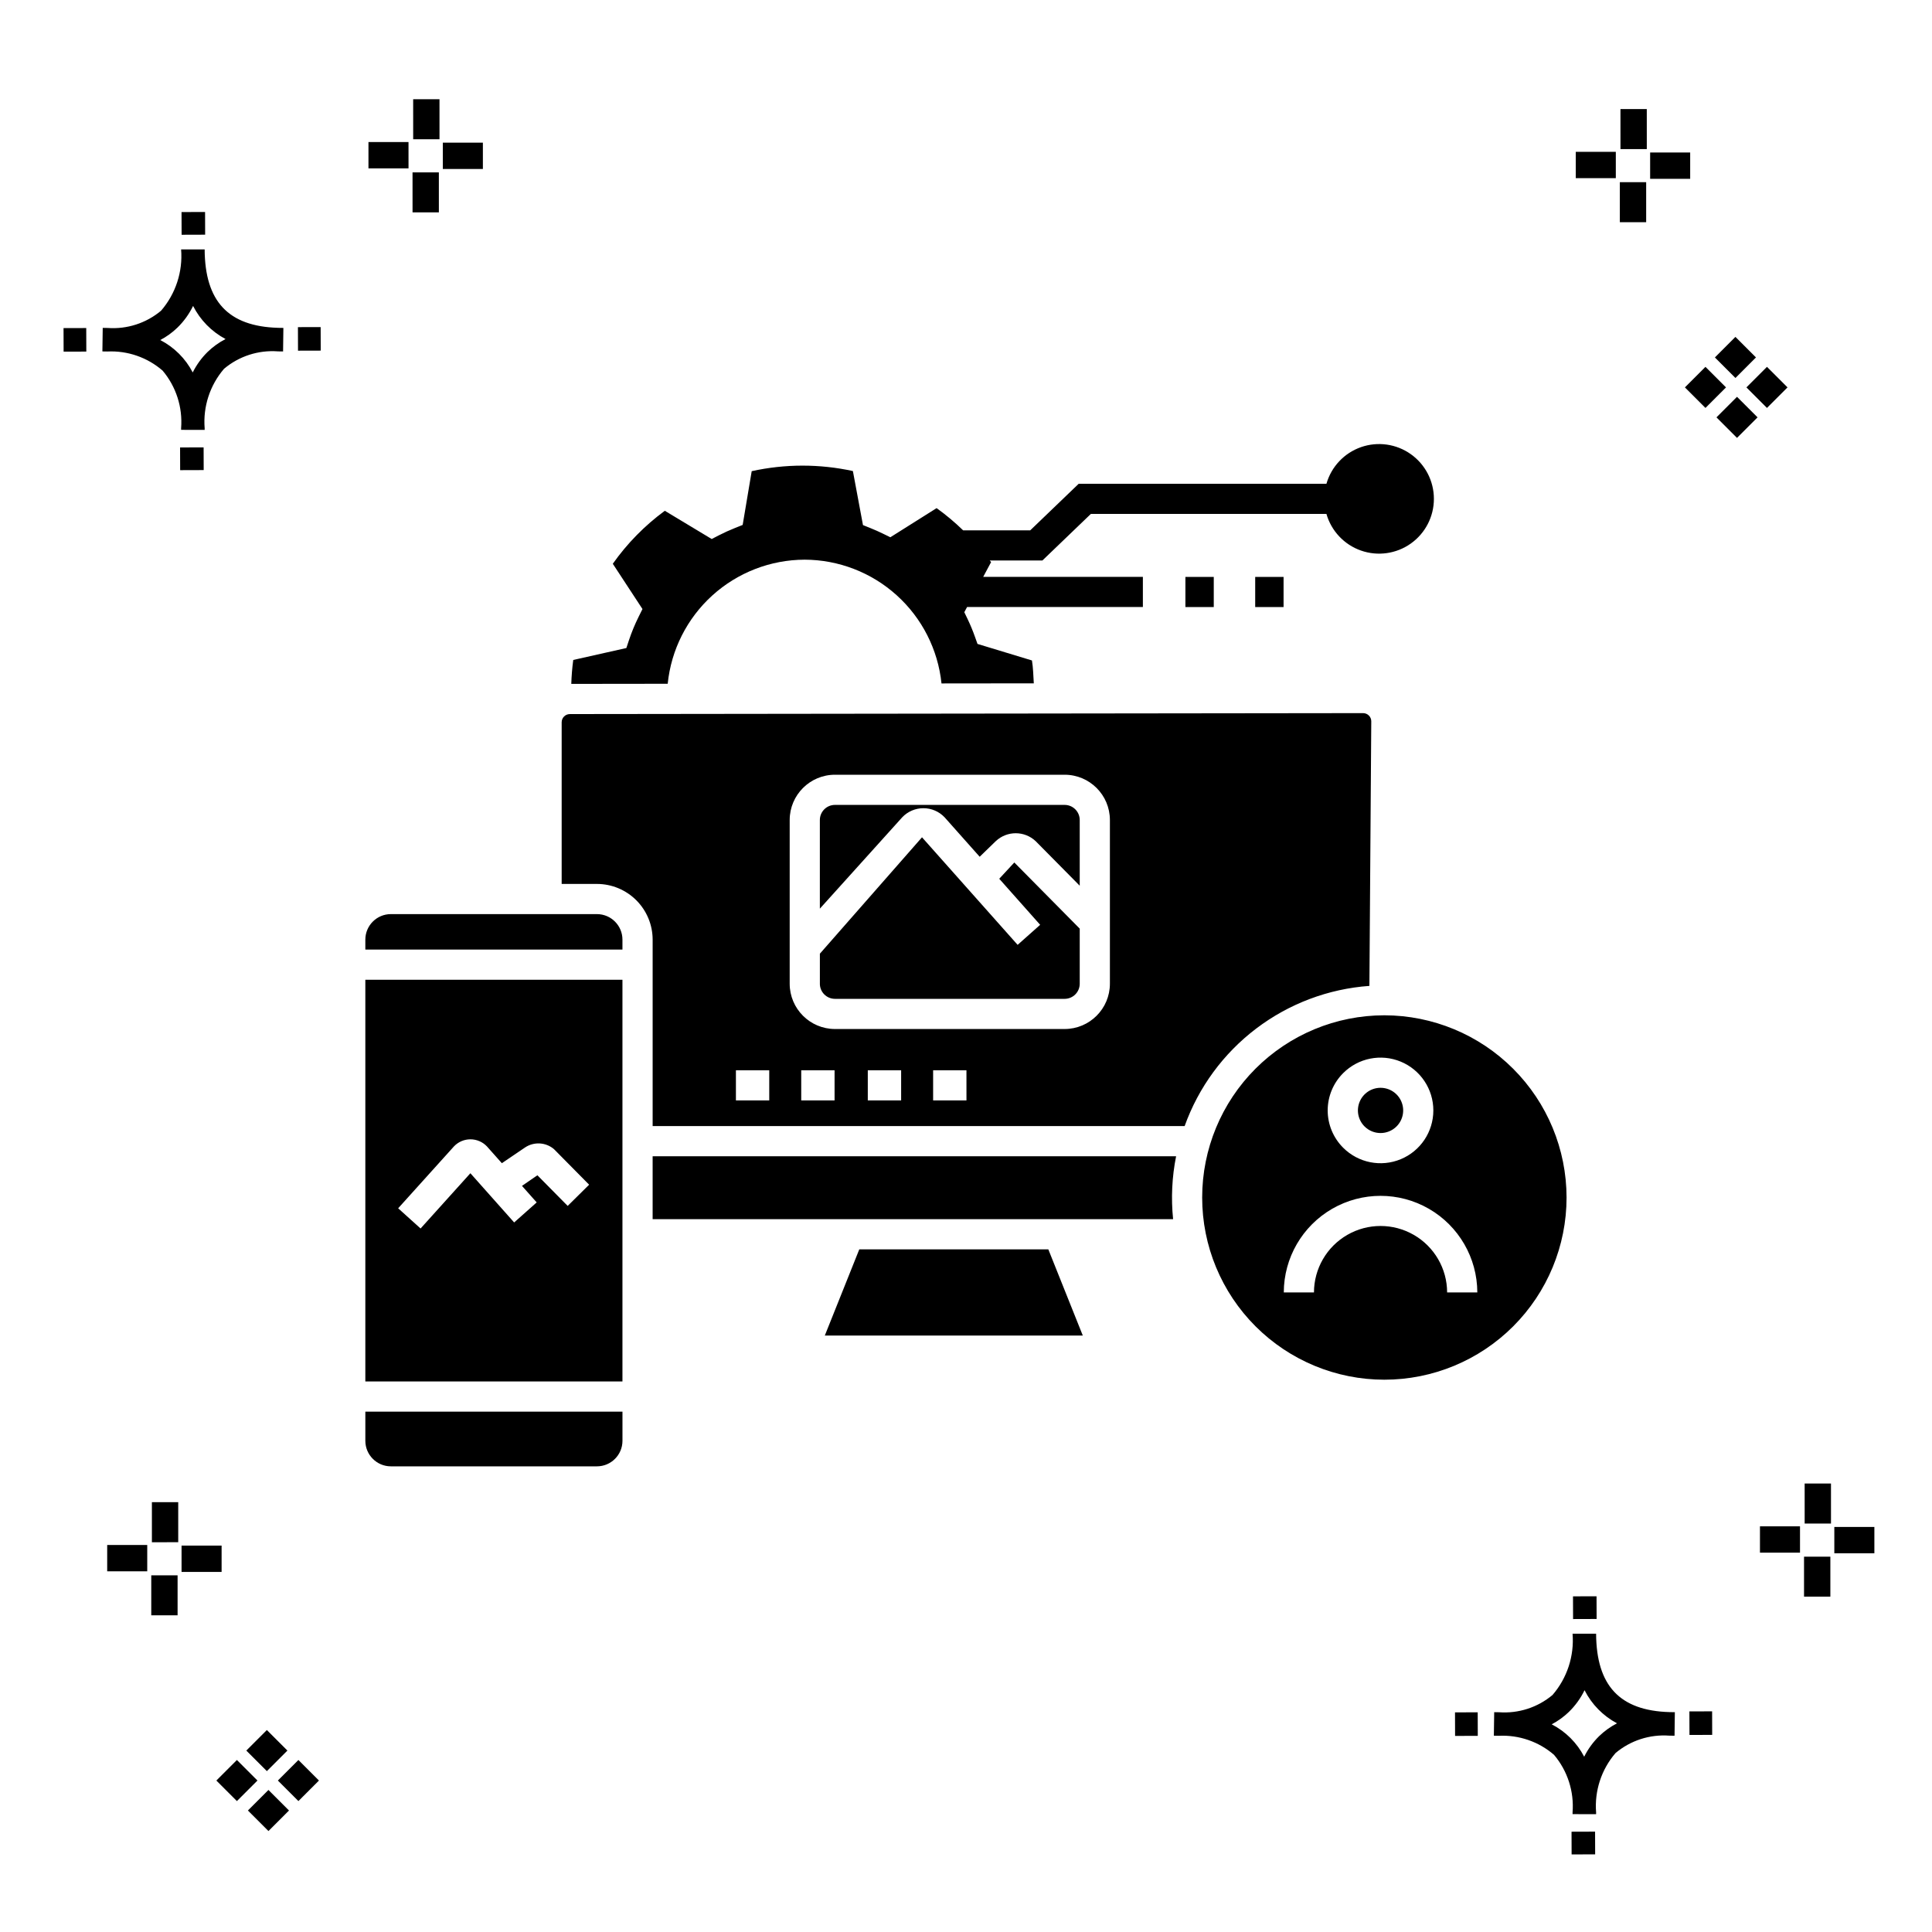 <?xml version="1.0" encoding="UTF-8"?>
<!-- Uploaded to: ICON Repo, www.iconrepo.com, Generator: ICON Repo Mixer Tools -->
<svg fill="#000000" width="800px" height="800px" version="1.1" viewBox="144 144 512 512" xmlns="http://www.w3.org/2000/svg">
 <g>
  <path d="m197.96 262.56 0.02 6.016-6.238 0.02-0.02-6.016zm19.738-31.68c0.434 0.023 0.93 0.008 1.402 0.02l-0.082 6.238c-0.449 0.008-0.93-0.004-1.387-0.02v-0.004c-5.172-0.379-10.285 1.277-14.254 4.617-3.746 4.352-5.598 10.023-5.141 15.75v0.449l-6.238-0.016v-0.445c0.434-5.535-1.328-11.02-4.914-15.262-4.047-3.504-9.285-5.316-14.633-5.055h-0.004c-0.434 0-0.867-0.008-1.312-0.02l0.09-6.238c0.441 0 0.879 0.008 1.309 0.02h-0.004c5.129 0.375 10.203-1.266 14.148-4.566 3.879-4.484 5.797-10.34 5.32-16.254l6.238 0.008c0.074 13.766 6.266 20.395 19.461 20.777zm-13.922 2.969h-0.004c-3.703-1.969-6.707-5.031-8.602-8.773-1.043 2.148-2.453 4.098-4.164 5.762-1.352 1.301-2.879 2.406-4.539 3.277 3.691 1.902 6.699 4.902 8.609 8.586 1.004-2.019 2.336-3.856 3.945-5.438 1.41-1.363 3.008-2.516 4.75-3.414zm-42.938-2.898 0.02 6.238 6.016-0.016-0.02-6.238zm68.137-0.273-6.019 0.016 0.02 6.238 6.019-0.016zm-30.609-24.484-0.02-6.016-6.238 0.02 0.02 6.016zm405.96 42.965 5.445 5.445-5.445 5.445-5.445-5.445zm7.941-7.941 5.445 5.445-5.445 5.445-5.445-5.445zm-16.301 0 5.445 5.445-5.445 5.445-5.445-5.445zm7.941-7.941 5.445 5.445-5.441 5.449-5.445-5.445zm-11.992-41.891h-10.613v-6.977h10.613zm-19.707-0.168h-10.613v-6.977h10.613zm8.043 11.668h-6.977v-10.602h6.977zm0.168-19.375h-6.977l-0.004-10.613h6.977zm-308.45 5.273h-10.617v-6.977h10.617zm-19.707-0.168h-10.617v-6.977h10.613zm8.043 11.664h-6.977l-0.004-10.598h6.977zm0.168-19.375h-6.977l-0.004-10.613h6.977zm300 448.52 0.02 6.016 6.238-0.02-0.02-6.016zm25.977-31.699c0.438 0.023 0.93 0.008 1.402 0.02l-0.082 6.238c-0.449 0.008-0.93-0.004-1.387-0.02-5.172-0.379-10.289 1.277-14.254 4.617-3.75 4.352-5.602 10.023-5.144 15.75v0.449l-6.238-0.016v-0.445c0.438-5.539-1.328-11.023-4.91-15.266-4.047-3.504-9.289-5.312-14.633-5.051h-0.004c-0.434 0-0.867-0.008-1.312-0.02l0.09-6.238c0.441 0 0.879 0.008 1.309 0.02h-0.004c5.129 0.371 10.203-1.266 14.145-4.566 3.879-4.484 5.797-10.34 5.32-16.254l6.238 0.008c0.074 13.762 6.266 20.395 19.461 20.773zm-13.922 2.969-0.004 0.004c-3.703-1.969-6.707-5.031-8.602-8.773-1.043 2.148-2.453 4.098-4.168 5.762-1.352 1.301-2.879 2.406-4.539 3.277 3.691 1.902 6.699 4.898 8.609 8.586 1.004-2.019 2.34-3.859 3.945-5.438 1.41-1.363 3.012-2.516 4.754-3.414zm-42.938-2.898 0.02 6.238 6.016-0.016-0.02-6.238zm68.137-0.273-6.019 0.016 0.02 6.238 6.019-0.016zm-30.609-24.48-0.02-6.016-6.238 0.02 0.02 6.016zm73.609-17.414-10.613 0.004v-6.977h10.613zm-19.707-0.164h-10.613v-6.977h10.613zm8.043 11.664h-6.977v-10.598h6.977zm0.168-19.375h-6.977l-0.004-10.613h6.977zm-414.09 70.602 5.445 5.445-5.445 5.445-5.445-5.445zm7.941-7.941 5.445 5.445-5.445 5.445-5.445-5.445zm-16.301 0 5.445 5.445-5.445 5.445-5.445-5.445zm7.941-7.941 5.445 5.445-5.445 5.445-5.445-5.445zm-11.996-41.895h-10.613v-6.973h10.613zm-19.707-0.164h-10.613v-6.977h10.613zm8.043 11.664h-6.977v-10.598h6.977zm0.168-19.375-6.977 0.004v-10.617h6.977z"/>
  <path d="m476.64 304.88v-7.996h7.519v7.996zm-10.98 0v-7.996h-7.516v7.996zm-224.84 220.96v-0.004c0.008 3.731 3.031 6.754 6.758 6.758h54.621c3.731-0.004 6.754-3.027 6.762-6.758v-7.738h-68.141zm167.99-148.96 10.844 12.207-5.973 5.309-25.34-28.504-27.066 30.844v7.969h-0.004c0.004 2.207 1.793 3.996 4 4h60.867c2.207-0.004 3.996-1.793 4-4v-14.609l-17.336-17.527zm-91.855 73.543v16.672h137.93c-0.57-5.566-0.301-11.188 0.793-16.672zm-76.137-46.777 68.137-0.004v106.46h-68.137zm8.699 60.562 5.941 5.356 13.199-14.645 11.598 13.043 5.973-5.309-3.898-4.383 4.086-2.812 8.023 8.121 5.684-5.621-9.301-9.41h0.004c-2.156-1.848-5.273-2.043-7.644-0.484l-6.184 4.195-3.969-4.461c-1.133-1.188-2.699-1.859-4.34-1.867-1.641-0.004-3.211 0.656-4.352 1.836zm176.62-106.9h-60.867c-2.207 0-3.996 1.789-4 3.996v23.5l21.863-24.25c1.465-1.52 3.488-2.379 5.602-2.371 2.113 0.004 4.129 0.875 5.586 2.402l9.305 10.465 4.293-4.164v0.004c2.977-2.777 7.598-2.762 10.555 0.039l11.664 11.793v-17.418c-0.004-2.207-1.793-3.996-4-3.996zm-123.94 28.941h-54.621c-3.731 0.004-6.754 3.031-6.758 6.762v2.633h68.137v-2.633c0-3.731-3.023-6.758-6.758-6.762zm155.74 56.176h-140.98v-49.414c-0.004-3.91-1.562-7.664-4.328-10.43-2.766-2.766-6.516-4.324-10.43-4.328h-9.352v-42.844c0-1.199 0.977-2.172 2.176-2.172l210.21-0.25h-0.004c0.578 0 1.129 0.227 1.535 0.633 0.41 0.402 0.641 0.957 0.637 1.531l-0.496 70.121c-10.883 0.781-21.305 4.711-29.996 11.305-8.695 6.598-15.285 15.574-18.969 25.848zm-110.08-14.793h-8.832v7.996h8.832zm17.312 0h-8.836v7.996h8.836zm17.641 0h-8.836v7.996h8.836zm17.309 0h-8.832v7.996h8.836zm38.016-66.328c-0.008-6.621-5.375-11.988-11.996-11.992h-60.867c-6.621 0.004-11.988 5.371-11.996 11.992v43.398c0.008 6.621 5.375 11.988 11.996 11.996h60.867c6.621-0.008 11.988-5.375 11.996-11.996zm121.02 100.05c0 12.805-5.086 25.086-14.145 34.141-9.055 9.055-21.336 14.141-34.141 14.141-12.805 0-25.086-5.09-34.141-14.145-9.055-9.055-14.145-21.336-14.141-34.141 0-12.809 5.086-25.09 14.141-34.145 9.059-9.055 21.34-14.141 34.145-14.141 12.801 0.016 25.074 5.106 34.125 14.16 9.055 9.051 14.145 21.324 14.156 34.129zm-59.191-13.184c4.004 4 10.02 5.199 15.25 3.031 5.231-2.164 8.637-7.266 8.637-12.926s-3.406-10.762-8.637-12.93c-5.231-2.164-11.246-0.969-15.25 3.035-2.633 2.621-4.113 6.18-4.113 9.895s1.48 7.273 4.113 9.895zm35.539 38.336c-0.02-9.148-4.91-17.598-12.836-22.168-7.926-4.57-17.688-4.57-25.617 0-7.926 4.57-12.816 13.02-12.832 22.168h7.996c0.012-6.293 3.379-12.105 8.832-15.25s12.172-3.144 17.625 0 8.82 8.957 8.832 15.25zm-21.402-43.992c1.715-1.715 2.227-4.293 1.297-6.535-0.926-2.238-3.113-3.699-5.539-3.699-2.426 0-4.613 1.461-5.539 3.699-0.93 2.242-0.418 4.82 1.297 6.535 2.344 2.34 6.141 2.34 8.484 0zm-142.38 32.574-9.137 22.844h68.367l-9.137-22.844zm-14.496-182.77h0.004c9.027 0.027 17.727 3.394 24.422 9.449 6.699 6.055 10.922 14.371 11.855 23.352l24.461-0.027c-0.129-2.027-0.164-4.066-0.488-6.062l-14.434-4.383-0.676-1.898c-0.562-1.594-1.211-3.156-1.941-4.68l-0.879-1.828 0.734-1.375h46.59v-7.996l-42.316 0.004 2.094-3.914c-0.109-0.152-0.25-0.273-0.359-0.422h13.949l12.844-12.34h62.43c1.297 4.527 4.707 8.145 9.148 9.703 4.441 1.562 9.367 0.871 13.207-1.852 3.844-2.723 6.125-7.137 6.125-11.844 0.004-4.711-2.281-9.125-6.121-11.848-3.84-2.723-8.762-3.418-13.207-1.859-4.441 1.562-7.852 5.176-9.148 9.703h-65.652l-12.844 12.34h-17.793c-2.188-2.133-4.535-4.098-7.019-5.883l-12.262 7.723-2-0.977c-1.055-0.516-2.129-0.992-3.223-1.43l-2.031-0.82-2.672-14.324 0.004 0.004c-8.836-1.926-17.988-1.914-26.82 0.031l-2.394 14.246-2.09 0.836c-1.414 0.562-2.789 1.188-4.133 1.875l-1.984 1.023-12.426-7.484c-5.32 3.91-9.977 8.652-13.785 14.043l7.863 11.996-1.02 2.055c-0.988 1.984-1.836 4.035-2.539 6.137l-0.711 2.141-14.078 3.164 0.004-0.004c-0.281 2.106-0.453 4.223-0.52 6.344l25.551-0.031c0.914-8.996 5.129-17.336 11.828-23.41 6.699-6.07 15.414-9.449 24.457-9.477z"/>
 </g>
</svg>